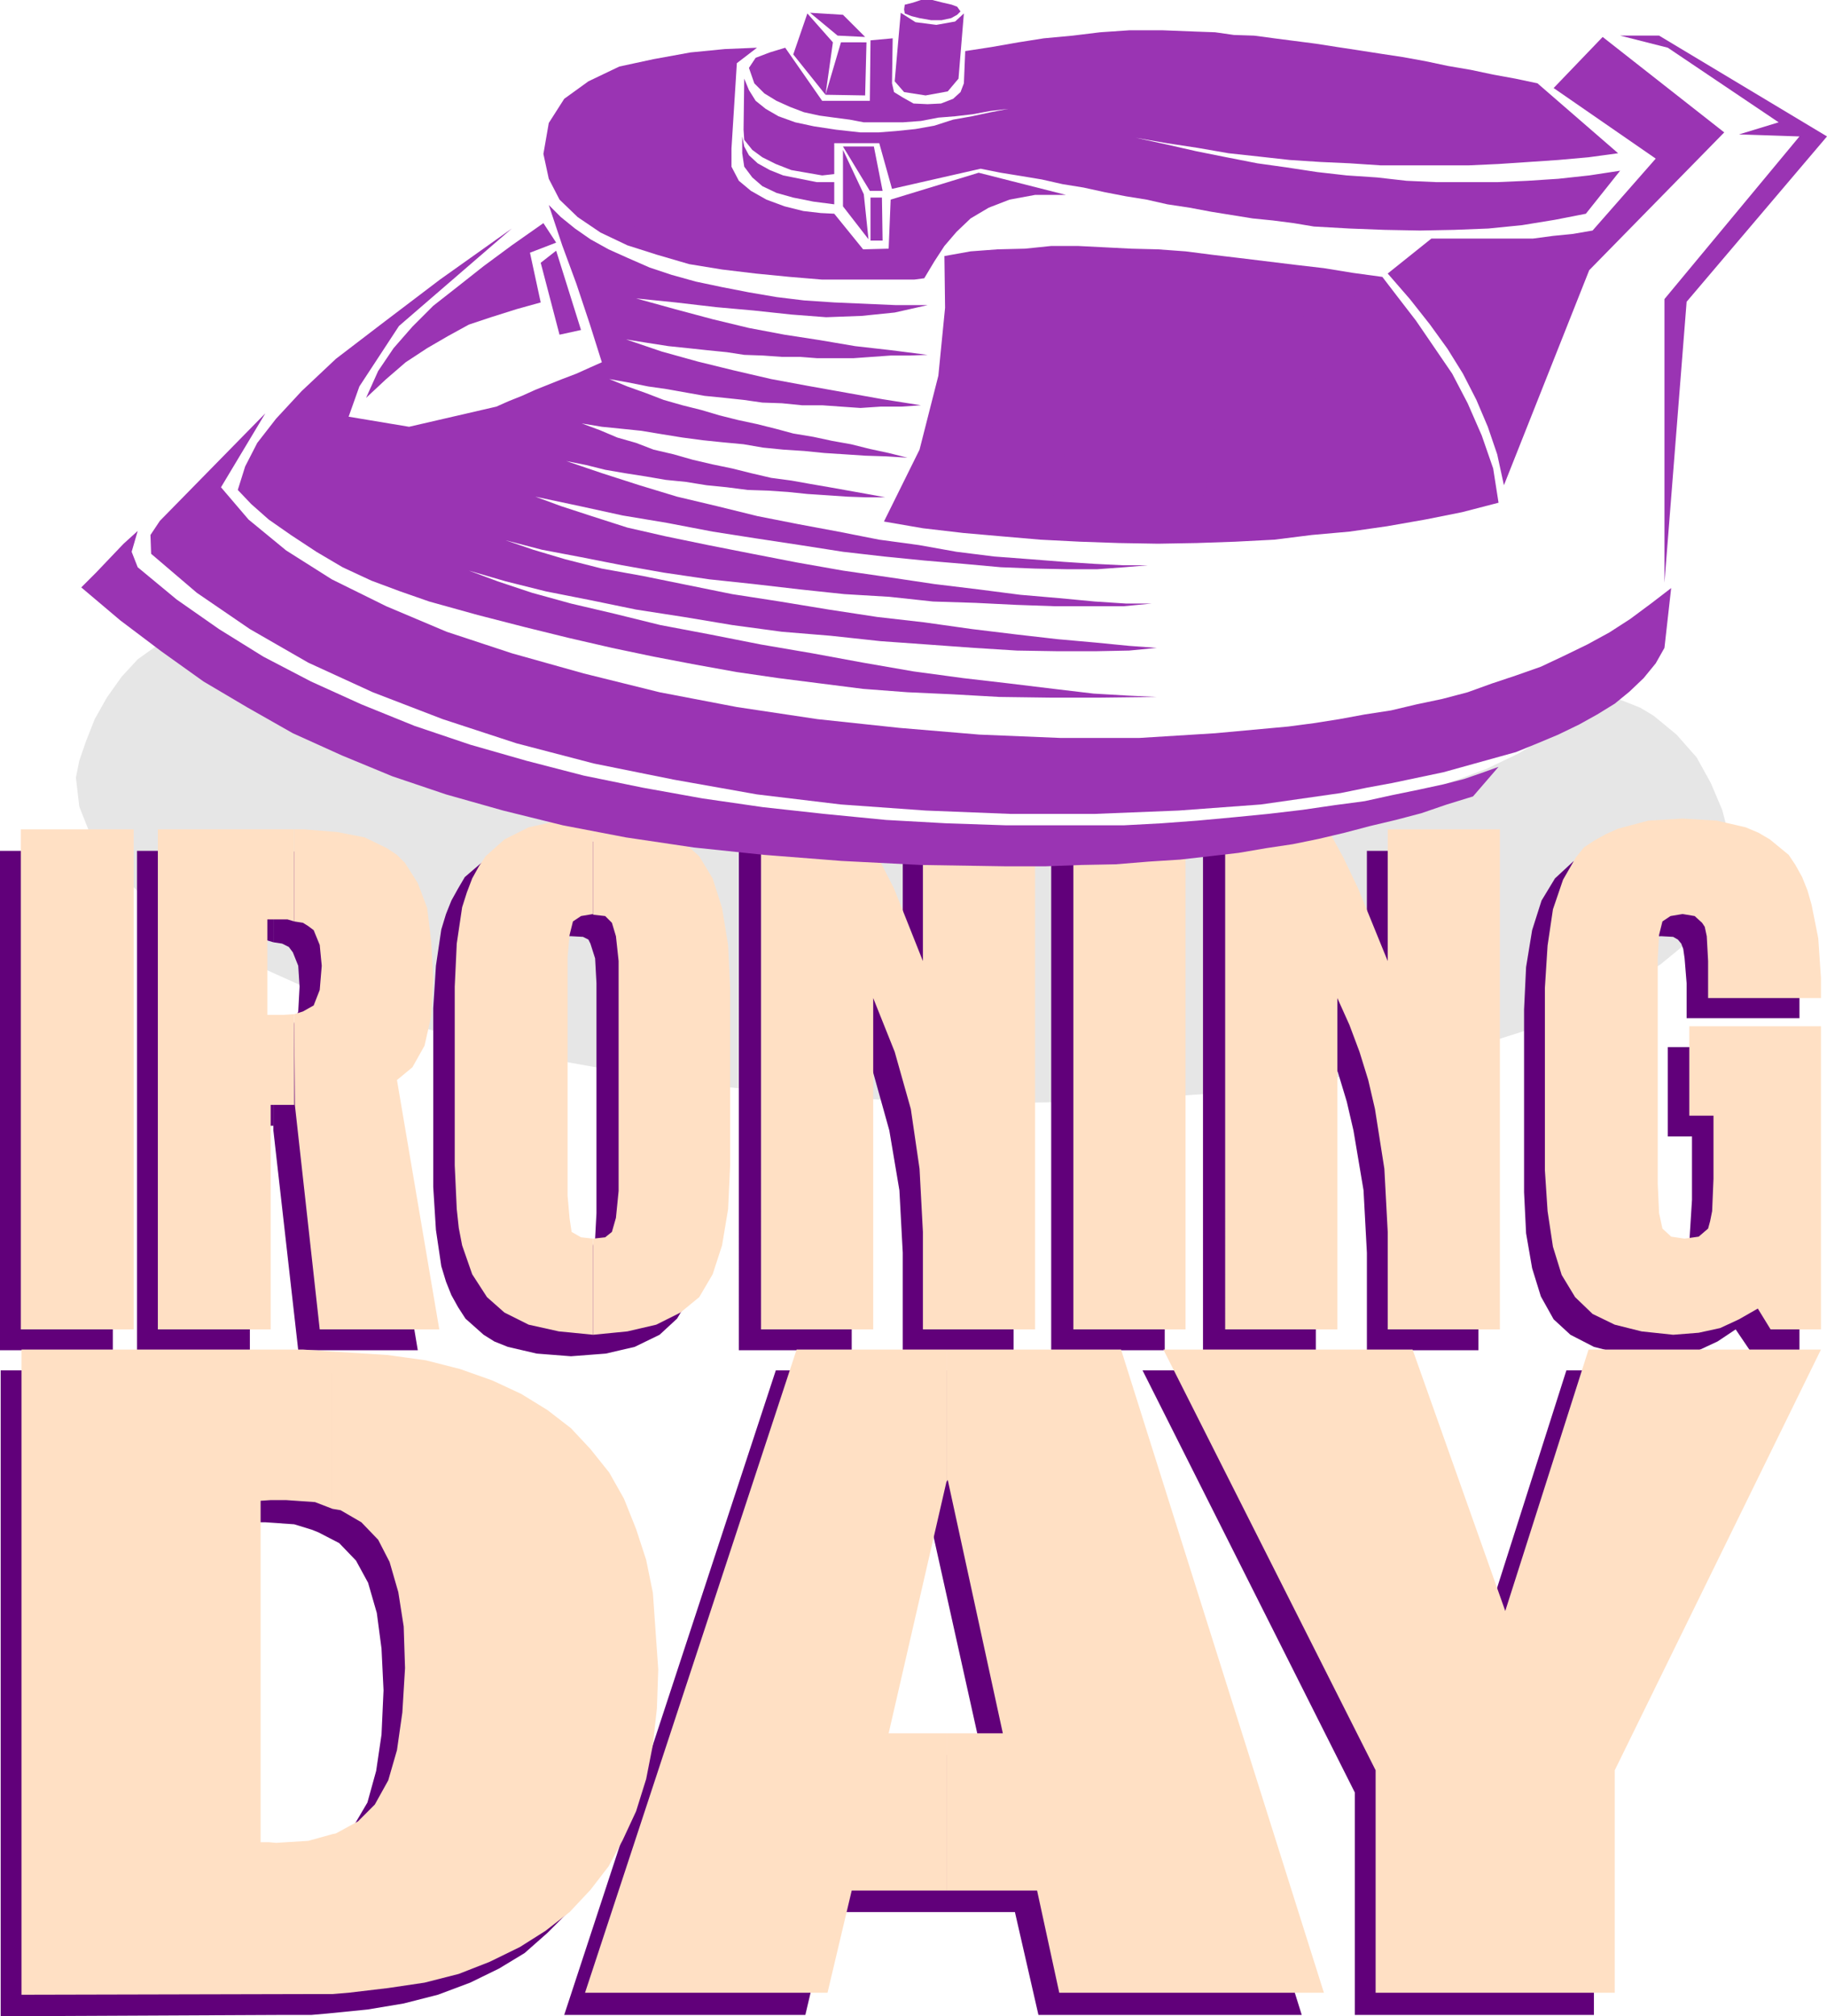 <svg xmlns="http://www.w3.org/2000/svg" width="261.12" height="288" viewBox="0 0 195.84 216"><path d="m299.87 403.953-20.952-2.592-10.656-1.944-10.584-2.232-10.44-2.808-10.08-3.456-9.576-4.392-8.928-5.112-1.08.216-1.08.504-2.016 1.44-1.728 1.872-1.584 2.232-1.296 2.304-.936 2.376-.72 2.088-.36 1.8.36 3.096 1.224 3.096 2.016 2.952 2.952 2.952 3.528 2.88 4.32 2.664 5.04 2.52 5.616 2.52 6.192 2.16 6.696 2.16 7.272 1.872 7.704 1.656 8.064 1.44 8.424 1.152 8.784.864 9 .576 9.072.36 8.784-.144 8.568-.36 8.136-.576 7.848-.792 7.344-1.224 6.912-1.44 6.408-1.656 5.904-1.872 5.256-2.16 4.464-2.16 3.96-2.52 3.168-2.592 2.232-2.736 1.008-1.512.576-1.44.36-1.512.072-1.584-.072-2.448-.72-2.736-1.224-2.88-1.512-2.736-2.16-2.448-2.448-2.016-1.44-.864-1.44-.576-1.512-.576-1.656-.288-2.52 2.304-2.736 2.088-3.168 1.944-3.456 1.656-7.56 2.808-8.784 2.304-9.504 1.512-10.584 1.08-11.016.576z" style="fill:#e6e6e6" transform="translate(-199.718 -312.945)"/><path d="m344.942 504.969-22.752-45.216h26.64l9.864 28.008 8.928-28.008h24.984l-22.032 45.216V528.8h-25.632zm-46.152-4.032v16.848h9.72l2.52 11.016h28.224l-21.6-69.048H298.79v14.472l.144-.504 6.048 27.216zm0-26.712v-14.472h-15.912l-22.68 69.048h25.848l2.592-11.016h10.152v-16.848h-6.12zm-65.664 37.512V528.8l1.656-.144 4.32-.432 3.888-.648 3.672-.936 3.456-1.296 3.096-1.512 2.736-1.656 2.448-2.16 2.232-2.232 1.944-2.664 1.656-2.808 1.296-3.096 1.08-3.456.792-3.672.504-3.888.144-4.032-.648-8.208-.72-3.672-1.008-3.312-1.296-3.24-1.728-2.808-1.872-2.52-2.16-2.088-2.448-2.016-2.88-1.656-3.096-1.584-3.384-1.152-3.816-.936-4.032-.648-5.832-.36v16.848l.72.288 2.232 1.152 1.8 1.872 1.296 2.376.936 3.24.504 3.816.216 4.464-.216 4.752-.576 3.888-.936 3.384-1.44 2.448-1.8 1.8-1.08.72-1.296.576zm0-34.92v-16.848l-3.168-.216H199.79v69.192l30.384-.144h2.952v-17.064l-2.592.72-3.456.288-.792-.072h-.864v-36.648h2.736l3.096.216zm129.96-55.728.216-4.536.648-3.96 1.008-3.168 1.44-2.376 1.944-1.8 2.592-1.296 3.168-.792 3.672-.288 3.672.288 3.096.792 2.592 1.224 1.944 1.728 1.512 2.304.648 1.368.432 1.584.504 1.656.216 1.872.216 4.248v2.088H380.51v-3.744l-.216-2.664-.144-1.008-.216-.576-.36-.432-.504-.288-1.296-.072-1.296.072-.792.576-.36 1.44-.288 2.52v24.12l.288 3.168.36 1.8.936.864 1.44.216 1.368-.216 1.008-1.008.36-.648.072-1.224.216-3.456v-6.768h-2.592v-9.576h14.112v32.472h-5.328l-1.512-2.232-1.944 1.296-2.016.936-2.376.504-2.592.144-3.456-.288-2.808-.72-2.52-1.296-1.8-1.656-1.368-2.448-.936-3.024-.648-3.744-.216-4.392zm-34.416-16.992h11.16l1.656 2.952 1.584 3.456 3.168 7.776v-14.184h11.952v53.496h-11.952v-10.44l-.36-6.696-1.08-6.408-.72-3.096-.936-3.096-1.152-2.88-1.224-2.952v35.568H328.67zm-16.272 0h12.168v53.496h-12.168zm-33.48 0h11.16l3.24 6.408 3.168 7.776v-14.184h11.88v53.496h-11.88v-10.44l-.36-6.696-1.08-6.408-1.728-6.192-2.304-5.832v35.568h-12.096zm-18 43.92v10.224l3.744-.288 3.096-.72 2.664-1.296 1.872-1.728 1.512-2.52 1.08-3.096.576-3.888.288-4.608v-19.152l-.288-4.536-.576-3.888-1.08-3.096-1.512-2.52-1.872-1.728-2.664-1.224-3.096-.792-3.744-.144v10.224l1.296.072.576.288.216.432.504 1.584.144 2.664v24.624l-.144 2.736-.504 1.512-.792.648zm0-34.777v-10.367l-3.672.288-3.096.792-2.592 1.224-2.016 1.728-.72 1.224-.72 1.296-.576 1.44-.504 1.656-.576 3.888-.288 4.536v19.152l.288 4.608.576 3.888.504 1.656.576 1.44.72 1.296.792 1.224 1.944 1.728 1.152.72 1.44.576 3.096.72 3.672.288v-10.224l-1.296-.216-.864-.648-.36-1.368-.144-2.52v-25.416l.144-2.52.504-1.44.72-.576zm-31.896 10.585v10.224l2.664 23.544h12.816l-4.464-26.64 1.656-1.44 1.296-2.232.72-3.24.216-3.744-.216-4.248-.504-3.456-1.08-2.808-1.368-2.16-1.8-1.512-2.52-1.08-2.808-.72-3.6-.216h-1.008v9.792l.936.144.72.36.432.576.576 1.44.144 2.232-.144 2.664-.576 1.584-1.296.792z" style="fill:#61007a" transform="translate(-199.718 -312.945)"/><path d="M229.022 413.889v-9.792h-14.616v53.496h12.096v-24.048h2.52v.504-10.224l-1.224.144h-1.656l-.144-10.296h2.304zm-29.304-9.792h12.096v53.496h-12.096z" style="fill:#61007a" transform="translate(-199.718 -312.945)"/><path d="m347.174 502.593-22.752-45.072h26.712l9.936 28.008 8.928-28.008h24.912l-22.104 45.072v23.832h-25.632zm-46.008-3.96v16.848h9.72l2.376 10.944h28.368l-21.744-68.904h-18.72v14.184l.144-.216 5.904 27.144z" style="fill:#ffe0c4" transform="translate(-199.718 -312.945)"/><path d="M301.166 471.705V457.52H285.11l-22.68 68.904h25.992l2.592-10.944h10.152v-16.848h-6.192zm-65.808 37.728v17.136l1.728-.144 4.248-.504 3.888-.576 3.672-.936 3.312-1.296 3.24-1.584 2.736-1.728 2.592-2.016 2.232-2.376 1.944-2.52 1.512-2.808 1.44-3.096 1.08-3.456.72-3.672.432-3.888.144-4.176-.576-8.208-.72-3.528-1.08-3.312-1.296-3.24-1.584-2.808-2.016-2.52-2.088-2.232-2.52-1.944-2.808-1.728-3.096-1.44-3.456-1.224-3.672-.936-4.176-.576-5.832-.36v16.848l.864.144 2.232 1.296 1.8 1.872 1.224 2.376.936 3.24.576 3.672.144 4.464-.288 4.752-.576 4.032-.936 3.24-1.44 2.592-1.8 1.8-2.376 1.296zm0-34.848v-16.848l-3.168-.216h-30.168v69.12l30.528-.072h2.808v-17.136l-2.592.72-3.456.216-.792-.072h-.864V473.72l1.08-.072h1.656l3.096.216zm129.96-55.8.288-4.536.576-3.888 1.08-3.168 1.368-2.376.864-1.08 1.08-.72 1.296-.72 1.296-.576 3.24-.864 3.672-.216 3.672.216 3.096.72 1.368.576 1.224.72 2.016 1.656.72 1.08.72 1.296.576 1.44.432 1.512.72 3.6.288 4.248v2.16h-12.096v-3.96l-.144-2.664-.216-1.008-.288-.432-.792-.72-1.296-.216-1.296.216-.864.576-.36 1.44-.144 2.52v24.12l.144 3.168.36 1.656.936.864 1.44.216 1.512-.216 1.008-.864.216-.792.216-1.08.144-3.456v-6.768h-2.592v-9.576h14.112v32.472h-5.4l-1.368-2.232-2.016 1.152-2.016.936-2.304.504-2.736.216-3.384-.36-2.88-.72-2.376-1.152-1.872-1.8-1.44-2.376-.936-3.024-.576-3.816-.288-4.392zm-34.272-16.992h11.016l1.656 3.024 1.584 3.312 3.168 7.776v-14.112h12.024v53.568H348.47v-10.44l-.36-6.768-1.008-6.408-.72-3.096-.936-3.024-1.08-2.88-1.296-2.88v35.496h-12.024zm-16.272 0h12.024v53.568h-12.024zm-33.48 0h11.016l3.24 6.336 3.096 7.776v-14.112h12.024v53.568h-12.024v-10.44l-.36-6.768-.936-6.408-1.728-6.12-2.304-5.76v35.496h-12.024zm-18 43.847v10.297l3.672-.36 3.096-.72 2.592-1.296 2.016-1.656 1.44-2.448 1.008-3.096.648-3.888.216-4.68v-19.008l-.216-4.608-.648-3.96-1.008-3.168-1.44-2.376-2.016-1.8-2.592-1.296-3.096-.72-3.672-.216v10.296l1.296.144.72.72.432 1.44.288 2.664v24.624l-.288 2.88-.432 1.512-.72.576z" style="fill:#ffe0c4" transform="translate(-199.718 -312.945)"/><path d="M263.294 410.937V400.64l-3.672.216-3.24.72-2.592 1.296-2.016 1.8-.72 1.08-.72 1.296-.576 1.512-.504 1.584-.576 3.888-.216 4.608v19.152l.216 4.68.216 2.016.36 1.872 1.08 3.096 1.584 2.448 1.872 1.656 2.592 1.296 3.24.72 3.672.36V445.64l-1.296-.144-1.008-.576-.216-1.44-.216-2.448v-25.56l.216-2.376.36-1.44.864-.576 1.296-.216zm-32.04 10.656.072 9.72 2.664 24.048h12.816l-4.536-26.712 1.656-1.368 1.296-2.304.72-3.168.216-3.888-.216-4.104-.432-3.6-1.008-2.664-1.368-2.16-.864-.864-1.08-.72-2.376-1.152-2.952-.576-3.528-.288h-1.08v9.864l.936.144.576.36.576.432.648 1.584.216 2.232-.216 2.592-.648 1.656-1.152.648z" style="fill:#ffe0c4" transform="translate(-199.718 -312.945)"/><path d="M231.254 411.657v-9.864h-14.616v53.568h12.096v-24.048h2.52v-9.72l-1.08.072h-1.8V411.44h2.16zm-29.304-9.864h12.096v53.568H201.95z" style="fill:#ffe0c4" transform="translate(-199.718 -312.945)"/><path d="m228.158 357.225-11.304 11.52-1.008 1.512.072 2.016 4.896 4.176 5.688 3.888 6.264 3.6 6.912 3.168 7.488 2.88 7.92 2.592 8.28 2.16 8.568 1.728 8.928 1.584 9 1.08 9.072.648 9.072.36h9.072l9-.36 8.784-.648 8.568-1.224 2.808-.576 2.736-.504 2.736-.576 2.736-.576 2.592-.72 2.592-.72 2.592-.72 2.304-.936 2.232-.936 2.232-1.08 1.944-1.08 1.872-1.152 1.584-1.296 1.512-1.44 1.296-1.584.936-1.656.72-6.408-2.16 1.656-2.232 1.656-2.232 1.44-2.376 1.296-2.52 1.224-2.448 1.152-2.664.936-2.592.864-2.592.936-2.736.72-2.736.576-2.736.648-2.808.432-2.736.504-2.736.432-2.736.36-7.848.72-8.136.504h-8.424l-8.712-.36-8.568-.72-8.784-.936-8.64-1.296-8.28-1.584-8.136-2.016-7.704-2.16-6.984-2.304-6.48-2.736-5.832-2.88-4.896-3.096-4.032-3.312-2.952-3.456z" style="fill:#9a34b3" transform="translate(-199.718 -312.945)"/><path d="m254.582 337.425-7.704 5.472-6.264 4.752-4.896 3.744-3.672 3.456-2.736 2.952-2.016 2.592-1.296 2.52-.792 2.52 1.44 1.512 1.872 1.656 2.376 1.656 2.736 1.8 2.808 1.656 3.096 1.44 3.096 1.152 3.096 1.08 5.184 1.44 5.04 1.296 4.68 1.152 4.68 1.08 4.464.936 4.536.864 4.392.792 4.464.648 4.536.576 4.536.576 4.752.36 4.752.216 5.112.288 5.328.072h5.616l5.904-.072-3.096-.144-3.672-.216-4.248-.504-4.752-.576-4.968-.576-5.328-.72-5.4-.936-5.472-1.008-5.472-.936-5.472-1.08-5.328-1.008-4.968-1.224-4.608-1.08-4.176-1.152-3.672-1.224-3.096-1.152 3.96 1.152 4.32 1.08 4.752.936 4.896 1.008 5.112.792 5.184.864 5.328.72 5.256.432 5.328.576 5.04.36 4.968.36 4.608.288 4.392.072h4.032l3.6-.072 2.952-.288-2.952-.216-3.672-.36-4.032-.36-4.392-.504-4.752-.576-5.112-.72-5.04-.576-5.184-.792-5.256-.864-5.112-.792-4.968-1.008-4.608-.936-4.392-.792-3.96-1.008-3.384-1.008-2.952-1.008 3.888 1.008 4.176.792 4.392.864 4.464.792 4.896.72 4.752.504 4.968.576 4.752.504 4.824.288 4.68.504 4.536.144 4.392.216 4.104.144h7.416l3.024-.288h-2.808l-3.312-.216-3.816-.36-4.176-.36-4.464-.576-4.752-.576-4.824-.72-4.968-.72-4.896-.864-4.824-.936-4.752-.936-4.536-.936-4.104-.936-3.816-1.224-3.312-1.08-2.736-1.008 4.752 1.008 4.608 1.008 4.752.792 4.896.936 4.608.72 4.752.72 4.608.72 4.392.504 4.32.432 4.248.36 3.96.36 3.672.144 3.528.072h3.096l2.952-.216 2.52-.216h-2.736l-2.952-.144-3.312-.216-3.672-.288-3.816-.288-4.032-.504-4.032-.72-4.248-.576-4.392-.864-4.248-.792-4.392-.864-4.392-1.08-4.248-1.008-4.032-1.224-4.032-1.296-3.816-1.296 2.16.432 2.016.504 2.088.36 2.304.36 2.088.36 2.16.216 2.232.36 2.16.216 2.232.288 2.16.072 2.16.144 2.088.216 2.16.144 2.16.144 2.016.072h2.016l-1.944-.36-2.016-.36-2.016-.36-2.088-.36-2.016-.36-2.16-.288-2.16-.504-2.016-.504-2.088-.432-2.16-.504-2.016-.576-2.16-.504-1.872-.72-2.016-.576-1.872-.792-1.944-.72 2.16.36 2.16.216 2.088.216 2.16.36 2.232.36 2.16.288 2.088.216 2.304.216 2.088.36 2.16.216 2.232.144 2.16.216 2.232.144 2.16.144 2.232.072 2.304.144-2.016-.504-2.016-.432-2.016-.504-2.016-.36-2.016-.432-2.16-.36-1.872-.504-2.016-.504-2.016-.432-2.016-.504-1.944-.576-2.016-.504-2.016-.576-1.872-.72-2.016-.72-1.944-.792 2.016.36 2.16.432 2.016.288 2.016.36 2.016.36 2.16.216 2.016.216 2.016.288 2.088.072 2.16.216h2.16l2.016.144 2.088.144 2.16-.144h2.232l2.088-.144-4.104-.648-4.032-.72-4.032-.72-3.888-.72-4.032-.936-3.816-.936-3.888-1.08-3.816-1.296 2.232.36 2.304.36 2.088.216 2.016.216 2.16.216 1.872.288 2.016.072 2.016.144h1.944l1.872.144h3.816l2.016-.144 2.016-.144h2.016l1.944-.072-3.96-.504-3.816-.432-3.816-.648-3.744-.576-3.816-.72-3.888-.936-4.032-1.08-4.176-1.152 4.248.432 4.32.504 4.032.36 4.032.432 3.744.288 3.816-.144 3.528-.36 3.528-.792h-3.384l-3.312-.144-3.312-.144-3.24-.216-2.952-.36-2.952-.504-2.952-.576-2.736-.576-2.592-.72-2.376-.792-2.304-1.008-2.088-.936-1.944-1.08-1.656-1.152-1.512-1.224-1.296-1.296 1.44 4.32 1.512 4.104 1.44 4.32 1.296 4.104-1.296.576-1.44.648-1.512.576-1.44.576-1.44.576-1.44.648-1.44.576-1.296.576-9.36 2.16-6.48-1.08 1.152-3.24 4.248-6.48z" style="fill:#9a34b3" transform="translate(-199.718 -312.945)"/><path d="m238.958 355.569 1.296-2.88 1.656-2.448 2.016-2.304 2.232-2.232 2.664-2.088 2.736-2.16 3.024-2.232 3.384-2.376 1.368 2.088-2.808 1.08 1.152 5.328-2.592.72-2.736.864-2.376.792-2.232 1.224-2.232 1.296-2.304 1.512-2.088 1.8z" style="fill:#9a34b3" transform="translate(-199.718 -312.945)"/><path d="m259.334 339.8-1.656 1.297 2.016 7.704 2.304-.504zm-44.856 30.025-.648 2.232.648 1.656 4.176 3.456 4.536 3.168 4.752 2.952 5.112 2.664 5.4 2.448 5.688 2.304 5.976 2.016 6.048 1.728 6.12 1.584 6.336 1.296 6.408 1.152 6.48.936 6.552.72 6.624.648 6.48.36 6.408.216h12.6l4.032-.216 3.888-.288 3.888-.36 3.672-.36 3.672-.432 3.456-.504 3.24-.432 2.952-.648 2.808-.576 2.664-.576 2.232-.576 1.872-.648 1.8-.648-2.736 3.168-2.808.864-2.736.936-2.736.72-2.736.648-2.736.72-2.736.648-2.808.576-2.88.432-2.952.504-3.096.36-3.168.36-3.384.216-3.528.288-3.672.072-3.888.144h-4.176l-9.144-.144-8.496-.432-8.28-.648-7.56-.792-7.272-1.08-6.768-1.296-6.408-1.584-6.12-1.728-5.76-1.944-5.4-2.232-5.256-2.376-4.824-2.736-4.752-2.808-4.536-3.24-4.392-3.312-4.176-3.528 1.584-1.584 1.44-1.512 1.512-1.584zm138.672-31.32-4.68 3.744 2.376 2.736 2.16 2.736 1.872 2.592 1.656 2.664 1.44 2.808 1.224 2.88 1.008 2.952.72 3.312 9.144-23.04 14.472-14.76-13.032-10.224-5.256 5.472 10.944 7.56-6.768 7.704-2.088.36-2.16.216-2.16.288h-8.496z" style="fill:#9a34b3" transform="translate(-199.718 -312.945)"/><path d="m279.422 326.84.072-5.471.504 1.224.72 1.152 1.08.864 1.368.792 1.8.648 2.016.432 2.376.36 2.592.288h1.944l1.872-.144 2.088-.216 2.016-.36 2.016-.648 2.016-.36 2.016-.432 1.872-.36-1.872.216-1.944.36-1.872.216-1.8.144-1.872.36-1.944.144h-4.176l-1.512-.288-1.656-.216-1.584-.216-1.656-.36-1.512-.576-1.44-.648-1.296-.792-1.08-1.08-.576-1.656.72-1.08 1.512-.576 1.656-.504 3.96 5.688h5.112l.072-6.48 2.376-.216-.072 4.824.216.936.936.576 1.152.648 1.512.072 1.44-.072 1.296-.504.792-.72.36-.936.144-3.456 2.808-.432 2.88-.504 2.736-.432 3.096-.288 2.952-.36 3.168-.216h3.456l3.672.144 2.016.072 2.016.288 2.16.072 2.16.288 2.232.288 2.232.288 2.304.36 2.376.36 2.304.36 2.376.36 2.376.432 2.376.504 2.52.432 2.376.504 2.376.432 2.376.504 8.64 7.488-3.168.432-3.24.288-3.168.216-3.24.216-3.168.144h-9.504l-3.24-.216-3.168-.144-3.312-.216-3.24-.36-3.312-.36-3.312-.576-3.312-.504-3.312-.576 3.312.72 3.168.72 3.24.648 3.312.648 3.096.432 3.312.504 3.168.36 3.24.216 3.168.36 3.24.144h6.48l3.24-.144 3.312-.216 3.312-.36 3.312-.504-3.672 4.608-3.312.648-3.528.576-3.6.36-3.672.144-3.672.072-3.816-.072-3.744-.144-3.816-.216-2.16-.36-2.232-.288-2.16-.216-2.232-.36-2.232-.36-2.304-.432-2.376-.36-2.232-.504-2.232-.36-2.232-.432-2.304-.504-2.232-.36-2.232-.504-2.16-.36-2.232-.36-2.16-.432-9.504 2.16-1.368-4.896h-4.824v3.312l-1.296.144-1.656-.288-1.656-.288-1.656-.648-1.44-.72-1.08-.792-.864-1.08z" style="fill:#9a34b3" transform="translate(-199.718 -312.945)"/><path d="m279.278 327.56.216 1.08.504.937.936.864 1.296.72 1.44.576 1.8.36 1.8.36h1.872v2.376l-2.232-.288-2.16-.432-1.8-.504-1.512-.72-1.08-.936-.864-1.152-.216-1.44zm16.992-13.247 1.584 1.008 2.232.288 2.016-.36.936-.864-.576 6.984-1.152 1.368-2.376.432-2.304-.36-1.008-1.152z" style="fill:#9a34b3" transform="translate(-199.718 -312.945)"/><path d="m299.654 312.945 1.152.288.936.216.576.216.36.504-.36.36-.648.36-1.008.216h-1.152l-1.224-.216-.864-.216-.72-.288-.072-.432.072-.504.864-.216.864-.288zm-9.576 15.695h3.312l.936 4.753h-1.368zm2.952 10.08h1.296l-.072-4.607h-1.224zm-.216-.143-2.736-3.528V329l2.232 4.752zm-6.552-24.192-1.512 4.392 3.456 4.32.792-5.616zm3.6 3.095-1.656 5.617 4.248.072.144-5.688zm-3.312-3.167 2.952 2.448 2.952.144-2.376-2.376z" style="fill:#9a34b3" transform="translate(-199.718 -312.945)"/><path d="m280.862 318.057-2.16 1.656-.576 9.144v1.944l.792 1.512 1.296 1.08 1.656.936 1.944.72 2.016.504 1.872.216 1.44.072 3.096 3.816 2.736-.072.216-5.256 9.432-2.88 9.36 2.376h-3.312l-2.736.504-2.232.864-1.944 1.152-1.512 1.44-1.296 1.512-1.08 1.656-1.08 1.8-1.08.144h-9.864l-3.456-.288-3.672-.36-3.6-.432-3.528-.576-3.456-1.008-3.168-1.008-2.88-1.368-2.448-1.656-1.944-1.872-1.152-2.232-.576-2.664.576-3.312 1.656-2.592 2.592-1.872 3.312-1.584 3.672-.792 3.96-.72 3.672-.36z" style="fill:#9a34b3" transform="translate(-199.718 -312.945)"/><path d="m277.622 319.28.504 4.393-1.44-.144-1.8.144-2.016.216-1.872.504-1.656.576-1.44.792-.72 1.08v1.08l.72 1.656 1.296 1.296 1.656 1.08 1.872 1.08 1.944.72 1.872.432 1.8.504 1.44.216.576 5.688-4.032-5.184-3.24 4.392-.432-5.328-5.688 3.168 2.592-4.968-7.344 1.656 4.608-4.392-7.848-.792 7.416-2.16-5.256-3.456 6.912.864-1.656-3.456 5.4 2.16-.576-3.744 4.176 3.096zm70.272 23.329 1.656 2.16 1.944 2.52 1.872 2.736 2.016 2.952 1.656 3.168 1.512 3.456 1.224 3.528.576 3.672-3.888 1.008-3.96.792-4.104.72-4.032.576-4.032.36-4.032.504-4.176.216-4.176.144-4.104.072-4.176-.072-4.176-.144-4.248-.216-4.176-.36-4.104-.36-4.32-.504-4.176-.72 3.816-7.704 2.016-7.92.72-7.272-.072-5.544 2.808-.504 2.88-.216 2.952-.072 2.808-.288h2.88l2.88.144 2.808.144 2.88.072 2.952.216 2.808.36 3.024.36 2.952.36 2.952.36 3.096.36 3.096.504z" style="fill:#9a34b3" transform="translate(-199.718 -312.945)"/><path d="m348.11 343.833-1.368-.216-1.656-.36-2.304-.36-2.448-.36-2.736-.36-2.952-.504-3.24-.36-3.312-.432-3.456-.288-3.528-.216-3.456-.216h-6.912l-3.384.072-3.096.36-2.88.504v7.128l-.36 6.408-.72 6.264-1.152 6.624.936-2.016 1.08-2.016.72-2.016.792-2.232.288 4.896.072 3.384 1.08-2.232.864-2.16.576-2.232.432-2.592.864 5.112.504 4.608 1.008-2.736.72-2.52.648-2.592.576-2.952.576 3.096.36 2.808.36 2.376.504 2.016.936-2.736.72-2.664.36-2.736.432-3.096.72 3.096.72 2.952.72 2.808.432 2.664 1.008-2.88.576-2.736.432-3.096.36-4.104 1.08 3.096.864 2.952.792 2.952.864 3.528 1.08-6.408.072-6.984 1.44 3.24 1.152 3.024 1.008 3.024.936 3.024.72-4.32.432-3.384v-2.952l-.432-3.528 1.512 2.808 1.296 2.88.936 3.456 1.008 4.392.432-3.384.576-3.312.144-3.888-.36-5.472 1.944 3.96 1.296 3.168.936 2.952.936 3.456.576-4.032.144-4.608-.504-4.392-1.08-3.6 2.376 3.672 1.8 3.744 1.44 3.384.792 3.312.288-3.888v-3.888l-.504-4.32-1.08-4.824 1.944 3.168 2.016 4.032 1.656 3.816.792 1.872.144-2.664-.36-3.384-.936-3.528zm25.272-27.073h4.176l18 10.8-15.048 17.713-2.376 30.096v-30.384l14.472-17.424-6.48-.216 4.248-1.296-11.88-7.992z" style="fill:#9a34b3" transform="translate(-199.718 -312.945)"/></svg>
